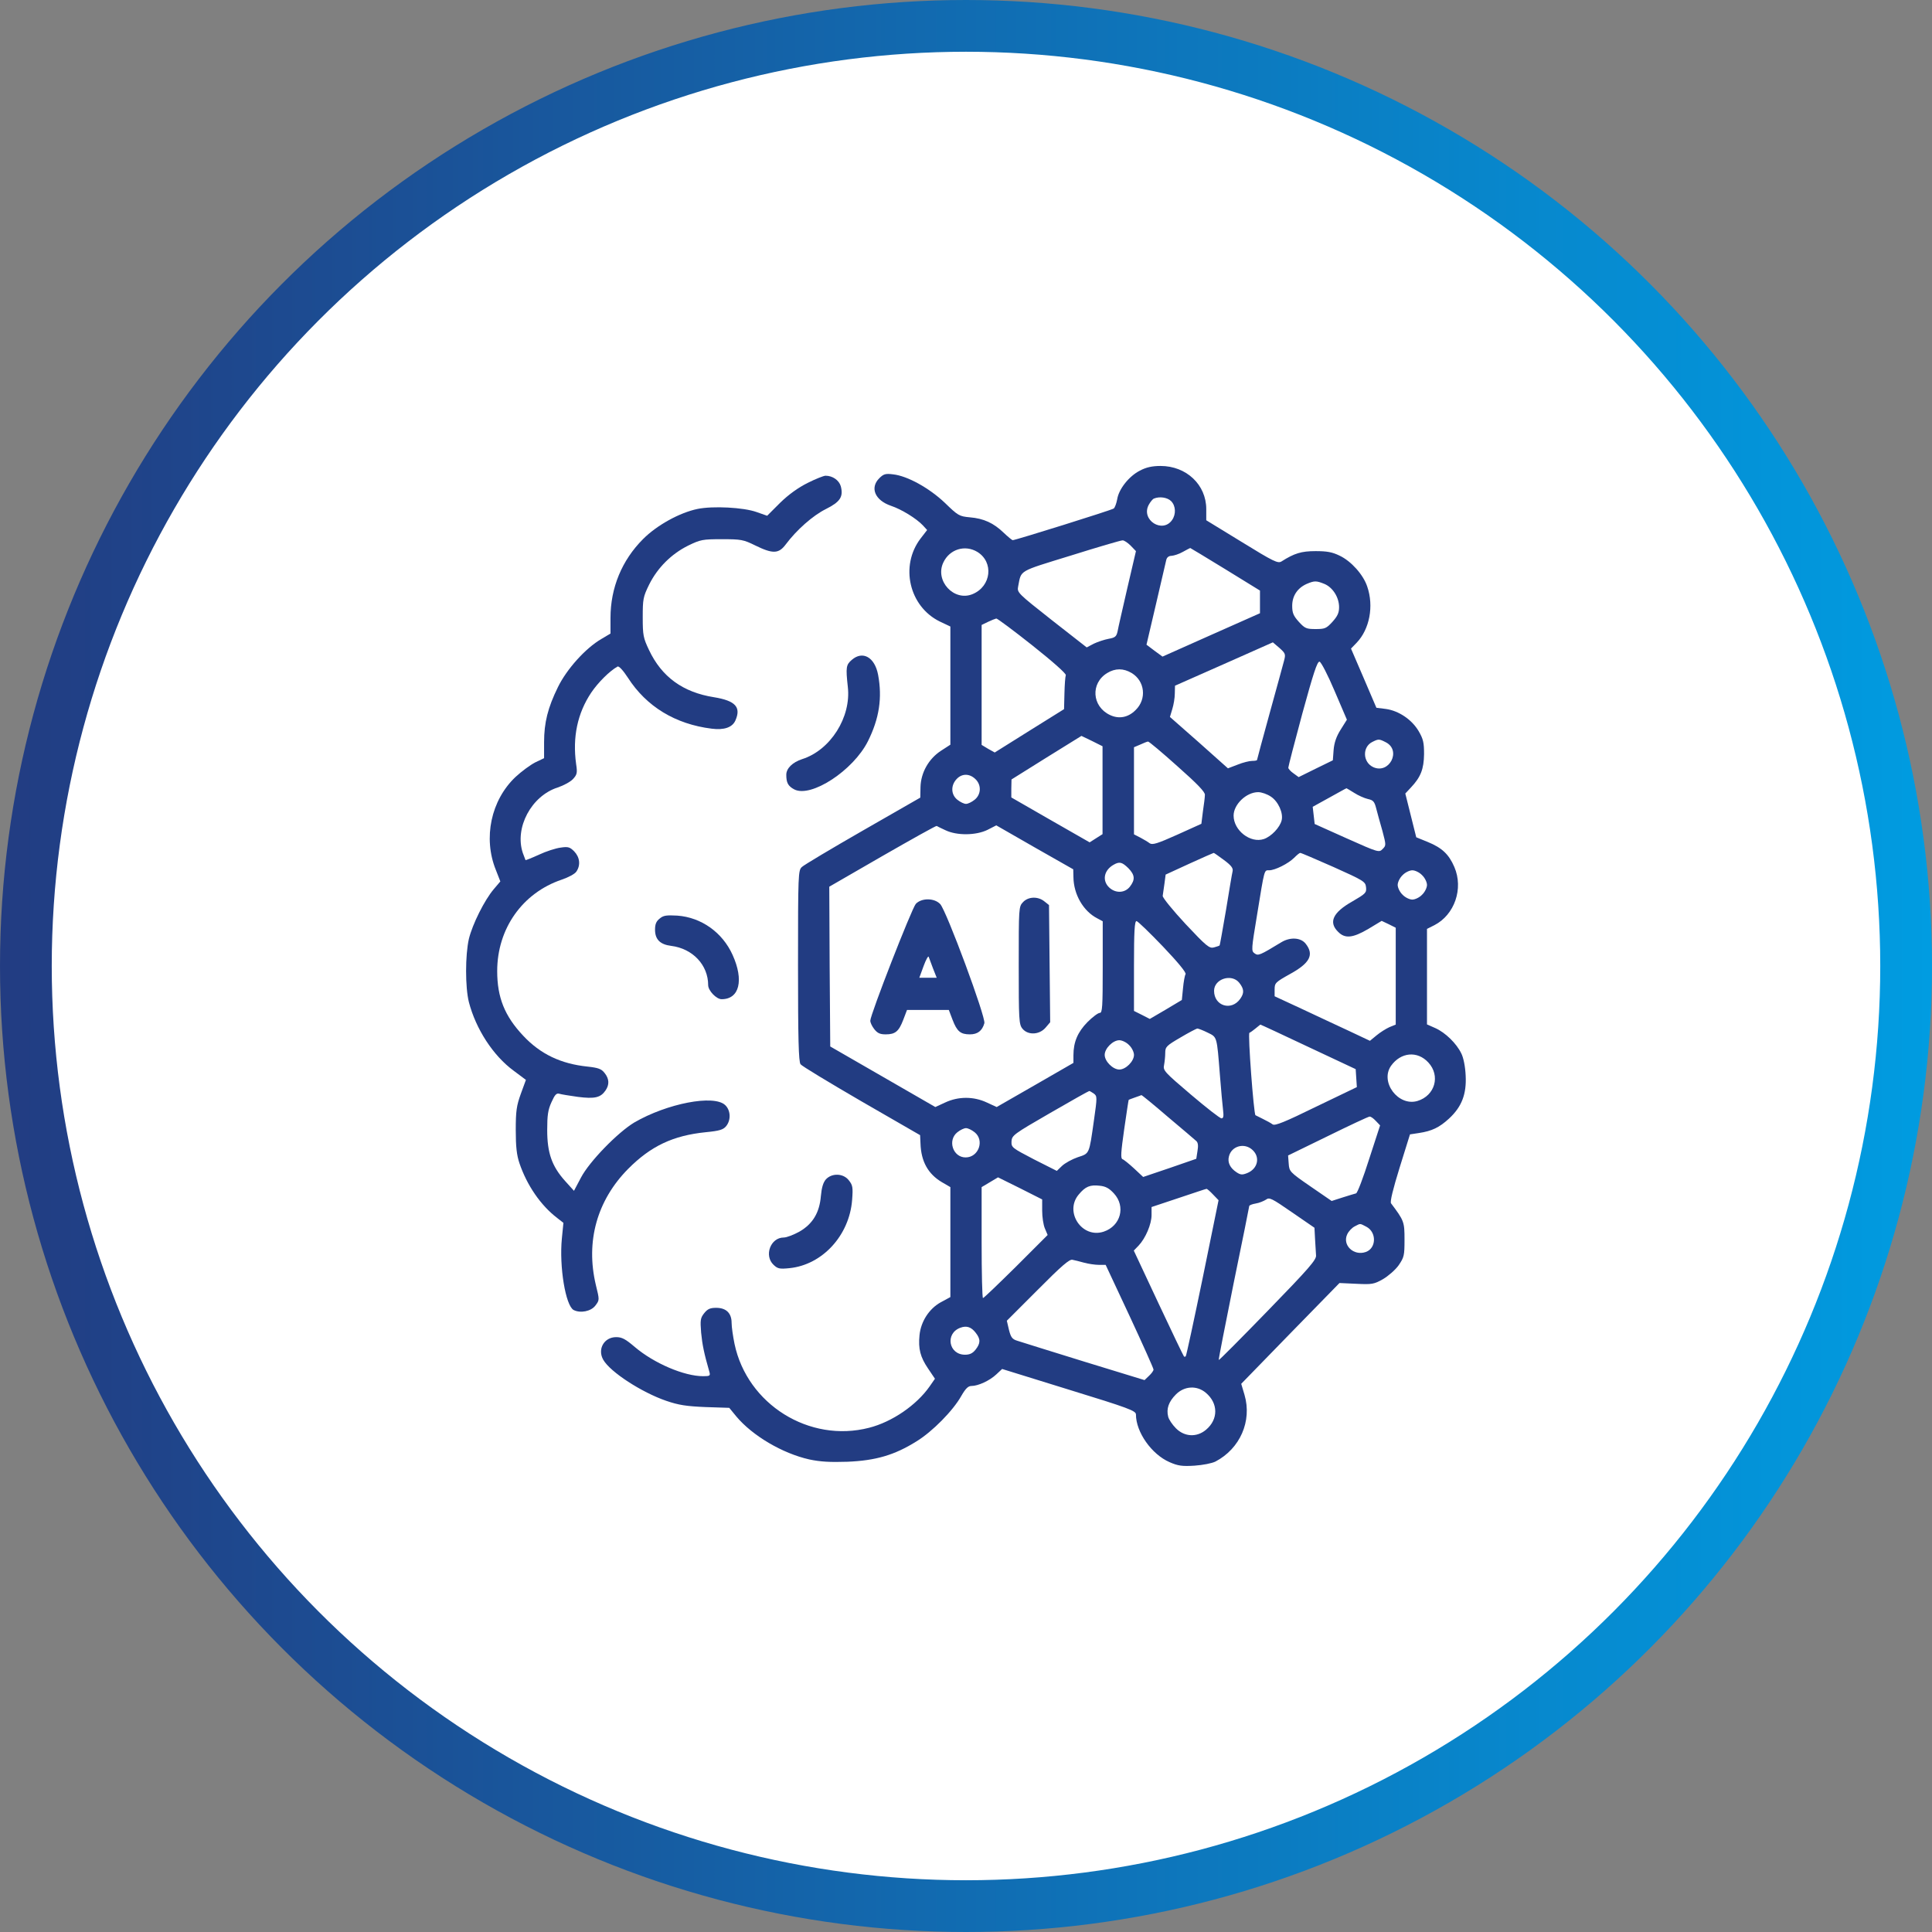 <svg xmlns="http://www.w3.org/2000/svg" width="112" height="112" viewBox="0 0 112 112" fill="none"><rect x="0" y="0" width="112" height="112" fill="#808080" stroke="none"/><circle cx="56" cy="56" r="54.5" fill="white" stroke="url(#paint0_linear_1_228)" stroke-width="3"></circle><g clip-path="url(#clip0_1_228)"><path d="M66.078 27.284C65.455 27.601 64.855 28.348 64.764 28.948C64.719 29.186 64.629 29.435 64.561 29.48C64.447 29.571 58.865 31.315 58.706 31.315C58.672 31.315 58.435 31.122 58.185 30.884C57.597 30.318 57.03 30.058 56.227 29.99C55.604 29.933 55.536 29.888 54.777 29.152C53.871 28.291 52.603 27.589 51.776 27.499C51.335 27.442 51.221 27.476 50.972 27.725C50.417 28.28 50.723 29.005 51.652 29.322C52.263 29.526 53.124 30.058 53.498 30.454L53.747 30.726L53.362 31.224C52.161 32.809 52.705 35.153 54.471 36.025L55.094 36.32V39.739V43.17L54.551 43.522C53.837 43.986 53.384 44.79 53.362 45.628L53.35 46.239L50.032 48.142C48.198 49.195 46.602 50.146 46.488 50.259C46.273 50.452 46.262 50.644 46.262 55.977C46.262 60.224 46.296 61.549 46.409 61.696C46.477 61.798 48.074 62.76 49.942 63.847L53.339 65.806L53.362 66.293C53.396 67.335 53.803 68.06 54.607 68.535L55.094 68.818V72V75.193L54.528 75.499C53.86 75.873 53.384 76.609 53.305 77.401C53.226 78.194 53.35 78.67 53.803 79.338L54.2 79.927L53.894 80.368C53.135 81.455 51.72 82.429 50.383 82.769C46.919 83.663 43.318 81.41 42.582 77.911C42.491 77.469 42.412 76.926 42.412 76.688C42.412 76.122 42.095 75.816 41.517 75.816C41.166 75.816 41.019 75.884 40.827 76.122C40.6 76.405 40.589 76.53 40.645 77.254C40.713 77.956 40.815 78.455 41.121 79.519C41.189 79.757 41.155 79.779 40.758 79.779C39.66 79.779 37.916 79.032 36.807 78.092C36.263 77.628 36.059 77.515 35.72 77.515C35.017 77.515 34.621 78.217 34.972 78.828C35.38 79.542 37.203 80.719 38.618 81.206C39.343 81.455 39.796 81.523 40.894 81.569L42.276 81.614L42.684 82.112C43.623 83.233 45.356 84.252 46.907 84.603C47.541 84.739 48.108 84.773 49.127 84.739C50.769 84.671 51.856 84.354 53.124 83.561C54.052 82.995 55.253 81.772 55.728 80.923C55.977 80.493 56.125 80.346 56.317 80.346C56.702 80.346 57.37 80.04 57.755 79.677L58.095 79.361L61.968 80.561C65.433 81.625 65.852 81.784 65.852 81.999C65.852 83.018 66.757 84.309 67.799 84.762C68.286 84.977 68.535 85.011 69.249 84.966C69.735 84.932 70.256 84.83 70.46 84.728C71.887 83.981 72.589 82.384 72.147 80.867L71.955 80.221L74.797 77.3L77.651 74.378L78.624 74.423C79.542 74.469 79.655 74.446 80.176 74.152C80.481 73.971 80.889 73.62 81.082 73.348C81.399 72.883 81.421 72.781 81.421 71.864C81.421 70.834 81.399 70.766 80.64 69.758C80.572 69.668 80.753 68.931 81.138 67.686L81.738 65.761L82.259 65.682C83.007 65.568 83.437 65.365 84.003 64.844C84.739 64.164 85.022 63.428 84.966 62.352C84.943 61.832 84.841 61.322 84.716 61.073C84.433 60.484 83.788 59.861 83.21 59.601L82.724 59.386V56.623V53.849L83.154 53.633C84.32 53.033 84.852 51.516 84.309 50.259C83.992 49.523 83.595 49.149 82.769 48.81L82.101 48.538L81.784 47.27L81.467 46.001L81.795 45.65C82.361 45.05 82.542 44.586 82.554 43.714C82.554 43.046 82.508 42.842 82.237 42.378C81.84 41.71 81.082 41.2 80.334 41.098L79.791 41.03L79.055 39.309L78.319 37.599L78.647 37.26C79.394 36.478 79.655 35.142 79.258 33.998C79.032 33.319 78.33 32.526 77.651 32.209C77.232 32.005 76.926 31.949 76.269 31.949C75.442 31.949 75.035 32.073 74.287 32.549C74.084 32.674 73.835 32.56 72 31.428L69.928 30.16V29.514C69.928 28.099 68.773 27.012 67.278 27.012C66.791 27.012 66.44 27.091 66.078 27.284ZM67.89 29.05C68.162 29.322 68.184 29.809 67.946 30.148C67.391 30.941 66.135 30.148 66.588 29.276C66.678 29.107 66.814 28.937 66.893 28.903C67.222 28.767 67.675 28.835 67.89 29.05ZM65.546 31.632L65.852 31.949L65.353 34.089C65.082 35.278 64.821 36.399 64.787 36.603C64.719 36.909 64.64 36.965 64.266 37.033C64.028 37.078 63.643 37.203 63.406 37.316L62.998 37.531L60.971 35.946C58.989 34.383 58.955 34.349 59.023 33.998C59.216 33.025 58.989 33.16 62.069 32.209C63.621 31.722 64.968 31.326 65.07 31.326C65.161 31.315 65.376 31.462 65.546 31.632ZM56.657 31.994C57.619 32.583 57.472 33.987 56.385 34.44C55.309 34.893 54.177 33.67 54.687 32.606C55.049 31.836 55.943 31.564 56.657 31.994ZM71.038 33.002L73.042 34.236V34.893V35.55L70.211 36.807L67.391 38.064L66.927 37.724L66.463 37.373L67.007 35.051C67.301 33.772 67.573 32.617 67.607 32.47C67.641 32.311 67.754 32.221 67.924 32.221C68.06 32.209 68.354 32.119 68.569 31.994C68.784 31.87 68.977 31.779 68.999 31.768C69.011 31.768 69.928 32.322 71.038 33.002ZM76.779 33.851C77.266 34.055 77.628 34.633 77.628 35.199C77.628 35.527 77.537 35.72 77.243 36.048C76.892 36.433 76.801 36.467 76.269 36.467C75.737 36.467 75.646 36.433 75.295 36.048C74.978 35.697 74.91 35.527 74.91 35.12C74.91 34.542 75.216 34.089 75.748 33.851C76.201 33.659 76.303 33.659 76.779 33.851ZM59.85 37.418C61.062 38.381 61.809 39.049 61.786 39.139C61.752 39.23 61.718 39.706 61.707 40.204L61.684 41.11L59.669 42.367L57.665 43.623L57.28 43.408L56.906 43.182V39.706V36.229L57.28 36.048C57.472 35.957 57.699 35.867 57.755 35.855C57.823 35.855 58.763 36.557 59.85 37.418ZM74.435 38.313C74.378 38.55 73.993 39.921 73.597 41.37C73.2 42.819 72.872 44.02 72.872 44.054C72.872 44.088 72.748 44.11 72.589 44.11C72.43 44.11 72.057 44.201 71.751 44.325L71.185 44.541L69.509 43.046L67.822 41.562L67.958 41.11C68.037 40.861 68.105 40.453 68.105 40.204L68.116 39.751L70.958 38.494L73.789 37.237L74.174 37.565C74.525 37.882 74.537 37.928 74.435 38.313ZM77.368 40.056L78.081 41.721L77.719 42.299C77.469 42.695 77.345 43.057 77.311 43.476L77.266 44.076L76.269 44.563L75.284 45.05L74.99 44.835C74.82 44.722 74.684 44.563 74.684 44.507C74.684 44.439 75.046 43.035 75.499 41.359C76.133 39.049 76.36 38.335 76.496 38.358C76.586 38.381 76.971 39.117 77.368 40.056ZM65.602 39.015C66.372 39.479 66.486 40.521 65.84 41.155C65.41 41.596 64.866 41.698 64.345 41.449C63.292 40.951 63.213 39.604 64.187 39.015C64.651 38.732 65.127 38.732 65.602 39.015ZM63.915 45.809V48.357L63.541 48.594L63.168 48.832L60.892 47.53L58.627 46.228V45.707L58.638 45.186L60.665 43.918L62.692 42.661L63.304 42.955L63.915 43.261V45.809ZM80.346 43.035C81.251 43.51 80.538 44.892 79.61 44.473C78.998 44.19 78.964 43.306 79.553 43.012C79.915 42.831 79.949 42.831 80.346 43.035ZM68.252 44.416C69.418 45.447 69.871 45.922 69.849 46.081C69.849 46.217 69.792 46.647 69.735 47.032L69.645 47.757L68.241 48.391C67.108 48.9 66.814 48.991 66.655 48.889C66.553 48.81 66.304 48.662 66.112 48.56L65.738 48.368V45.843V43.318L66.112 43.159C66.304 43.069 66.508 42.989 66.553 42.989C66.599 42.978 67.369 43.623 68.252 44.416ZM56.532 45.152C56.906 45.492 56.883 46.058 56.498 46.364C56.328 46.5 56.113 46.602 56 46.602C55.887 46.602 55.672 46.5 55.502 46.364C55.128 46.069 55.105 45.537 55.456 45.163C55.762 44.835 56.193 44.835 56.532 45.152ZM78.511 45.967C78.738 46.115 79.1 46.273 79.293 46.318C79.61 46.386 79.677 46.466 79.779 46.862C79.847 47.122 80.006 47.711 80.142 48.175C80.357 48.991 80.357 49.013 80.153 49.217C79.949 49.432 79.904 49.421 78.081 48.606L76.213 47.768L76.156 47.27L76.099 46.771L77.062 46.239C77.594 45.945 78.036 45.696 78.058 45.696C78.07 45.696 78.273 45.82 78.511 45.967ZM73.676 46.182C74.106 46.466 74.401 47.134 74.299 47.553C74.197 47.972 73.699 48.492 73.268 48.64C72.487 48.9 71.513 48.142 71.513 47.281C71.513 46.636 72.249 45.922 72.94 45.922C73.132 45.922 73.461 46.035 73.676 46.182ZM54.811 48.13C55.468 48.447 56.578 48.436 57.246 48.108L57.755 47.847L59.986 49.127L62.217 50.395L62.228 50.848C62.239 51.844 62.794 52.818 63.609 53.237L63.926 53.407V56.057C63.926 58.378 63.904 58.718 63.757 58.718C63.655 58.718 63.338 58.956 63.043 59.25C62.477 59.827 62.228 60.405 62.228 61.175V61.617L60.008 62.896L57.778 64.176L57.212 63.915C56.442 63.553 55.558 63.553 54.788 63.915L54.222 64.176L51.176 62.42L48.13 60.665L48.096 56.034L48.074 51.403L51.154 49.625C52.852 48.651 54.267 47.858 54.301 47.881C54.335 47.904 54.562 48.017 54.811 48.13ZM70.947 49.851C71.377 50.168 71.491 50.327 71.457 50.497C71.423 50.633 71.253 51.641 71.072 52.761C70.879 53.871 70.721 54.8 70.698 54.811C70.675 54.834 70.528 54.879 70.37 54.924C70.109 54.992 69.939 54.856 68.728 53.566C67.992 52.773 67.391 52.037 67.403 51.935C67.414 51.833 67.459 51.516 67.505 51.221L67.573 50.701L68.954 50.066C69.701 49.727 70.336 49.444 70.358 49.444C70.37 49.432 70.641 49.625 70.947 49.851ZM77.3 50.259C79.066 51.052 79.157 51.108 79.191 51.437C79.225 51.754 79.168 51.81 78.387 52.263C77.266 52.897 77.005 53.464 77.571 54.018C77.968 54.426 78.421 54.381 79.326 53.849L80.097 53.384L80.504 53.577L80.912 53.781V56.589V59.397L80.549 59.544C80.346 59.635 80.006 59.85 79.802 60.02L79.417 60.337L78.217 59.771C77.549 59.465 76.303 58.876 75.454 58.48L73.891 57.755V57.359C73.891 56.985 73.936 56.94 74.786 56.464C75.941 55.83 76.19 55.343 75.692 54.709C75.409 54.347 74.797 54.313 74.287 54.619C73.019 55.389 72.94 55.422 72.725 55.264C72.532 55.128 72.544 55.026 72.872 53.045C73.314 50.327 73.28 50.452 73.574 50.452C73.914 50.452 74.684 50.066 75.023 49.727C75.182 49.568 75.329 49.444 75.375 49.444C75.409 49.432 76.269 49.806 77.3 50.259ZM65.41 50.327C65.795 50.723 65.817 50.995 65.5 51.403C65.206 51.776 64.674 51.799 64.3 51.448C63.881 51.052 63.994 50.452 64.549 50.135C64.9 49.931 65.047 49.976 65.41 50.327ZM82.44 50.735C82.599 50.882 82.724 51.142 82.724 51.301C82.724 51.459 82.599 51.72 82.44 51.867C82.293 52.026 82.033 52.15 81.874 52.15C81.716 52.15 81.455 52.026 81.308 51.867C81.15 51.72 81.025 51.459 81.025 51.301C81.025 51.142 81.15 50.882 81.308 50.735C81.455 50.576 81.716 50.452 81.874 50.452C82.033 50.452 82.293 50.576 82.44 50.735ZM67.414 54.868C68.286 55.785 68.784 56.385 68.728 56.476C68.682 56.544 68.614 56.917 68.58 57.291L68.513 57.97L67.584 58.525L66.655 59.069L66.191 58.831L65.738 58.605V56C65.738 53.996 65.772 53.396 65.885 53.396C65.953 53.396 66.644 54.064 67.414 54.868ZM71.842 56.974C72.125 57.336 72.136 57.563 71.898 57.902C71.389 58.627 70.381 58.321 70.381 57.438C70.381 56.747 71.4 56.419 71.842 56.974ZM75.839 60.688L78.59 61.979L78.624 62.5L78.658 63.021L76.303 64.153C74.48 65.047 73.914 65.274 73.778 65.183C73.687 65.115 73.427 64.968 73.212 64.866C72.997 64.753 72.793 64.662 72.781 64.651C72.68 64.583 72.329 59.907 72.43 59.873C72.487 59.85 72.646 59.737 72.781 59.624C72.929 59.499 73.053 59.408 73.065 59.397C73.087 59.397 74.333 59.975 75.839 60.688ZM70.007 59.861C70.562 60.133 70.539 60.042 70.721 62.341C70.788 63.179 70.868 64.085 70.902 64.346C70.947 64.708 70.924 64.832 70.811 64.832C70.721 64.832 69.928 64.21 69.033 63.451C67.505 62.149 67.414 62.058 67.482 61.741C67.516 61.56 67.55 61.243 67.55 61.039C67.55 60.688 67.618 60.62 68.433 60.145C68.909 59.861 69.35 59.635 69.407 59.624C69.464 59.624 69.735 59.725 70.007 59.861ZM65.455 60.586C65.614 60.733 65.738 60.994 65.738 61.152C65.738 61.526 65.263 62.002 64.889 62.002C64.515 62.002 64.04 61.526 64.04 61.152C64.04 60.779 64.515 60.303 64.889 60.303C65.047 60.303 65.308 60.428 65.455 60.586ZM82.803 61.594C83.516 62.364 83.188 63.519 82.169 63.825C81.059 64.153 79.983 62.726 80.64 61.786C81.206 60.994 82.169 60.903 82.803 61.594ZM63.406 63.394C63.609 63.541 63.609 63.598 63.417 64.946C63.134 66.939 63.168 66.859 62.477 67.086C62.149 67.199 61.741 67.425 61.571 67.584L61.265 67.878L59.941 67.21C58.661 66.542 58.627 66.52 58.638 66.169C58.661 65.817 58.752 65.75 60.869 64.527C62.081 63.825 63.111 63.247 63.145 63.247C63.179 63.247 63.292 63.315 63.406 63.394ZM67.697 64.742C68.524 65.433 69.26 66.067 69.35 66.146C69.452 66.237 69.475 66.418 69.418 66.735L69.35 67.176L67.81 67.709L66.27 68.23L65.75 67.743C65.455 67.471 65.149 67.222 65.07 67.199C64.957 67.154 64.98 66.803 65.172 65.455C65.308 64.515 65.421 63.757 65.433 63.757C65.444 63.745 65.614 63.689 65.795 63.621C65.987 63.553 66.157 63.496 66.168 63.485C66.191 63.474 66.882 64.04 67.697 64.742ZM79.757 64.98L80.006 65.24L79.372 67.188C79.032 68.263 78.692 69.158 78.613 69.181C78.534 69.203 78.183 69.305 77.832 69.418L77.198 69.622L75.963 68.773C74.763 67.946 74.74 67.912 74.707 67.448L74.672 66.984L76.971 65.863C78.239 65.24 79.326 64.731 79.394 64.731C79.462 64.719 79.621 64.832 79.757 64.98ZM56.498 65.636C57.087 66.101 56.736 67.097 55.977 67.097C55.241 67.097 54.913 66.101 55.502 65.636C55.672 65.501 55.887 65.399 56 65.399C56.113 65.399 56.328 65.501 56.498 65.636ZM72.612 66.667C73.065 67.086 72.917 67.754 72.306 68.003C72.023 68.116 71.921 68.116 71.683 67.958C71.309 67.709 71.151 67.391 71.242 67.04C71.389 66.429 72.147 66.225 72.612 66.667ZM60.416 70.188C60.416 70.551 60.484 71.015 60.575 71.219L60.733 71.593L58.899 73.427C57.891 74.423 57.03 75.25 56.985 75.25C56.94 75.25 56.906 73.801 56.906 72.034V68.818L57.382 68.535L57.857 68.252L59.137 68.886L60.416 69.532V70.188ZM64.572 69.181C65.274 69.939 64.968 71.072 63.983 71.4C62.726 71.819 61.684 70.256 62.534 69.249C62.919 68.784 63.19 68.671 63.757 68.739C64.096 68.773 64.3 68.886 64.572 69.181ZM70.324 69.249L70.641 69.577L69.724 74.072C69.215 76.541 68.773 78.591 68.739 78.624C68.705 78.658 68.66 78.658 68.637 78.636C68.603 78.602 67.935 77.209 67.154 75.544L65.727 72.498L66.01 72.204C66.406 71.785 66.757 70.97 66.757 70.438V69.973L68.32 69.452C69.169 69.169 69.905 68.92 69.939 68.92C69.973 68.909 70.143 69.056 70.324 69.249ZM76.235 71.83C76.258 72.181 76.28 72.612 76.292 72.77C76.326 73.019 75.884 73.529 73.506 75.975C71.955 77.571 70.675 78.862 70.653 78.84C70.63 78.828 71.026 76.824 71.513 74.401C72.011 71.978 72.419 69.962 72.419 69.917C72.419 69.871 72.589 69.803 72.793 69.769C73.008 69.736 73.268 69.622 73.393 69.543C73.585 69.396 73.721 69.464 74.899 70.279L76.201 71.174L76.235 71.83ZM79.213 71.117C79.813 71.434 79.791 72.362 79.179 72.578C78.477 72.827 77.798 72.181 78.103 71.547C78.183 71.377 78.375 71.174 78.534 71.094C78.885 70.913 78.817 70.913 79.213 71.117ZM62.851 73.201C63.1 73.268 63.485 73.325 63.7 73.325H64.096L65.489 76.303C66.248 77.934 66.871 79.326 66.871 79.394C66.871 79.462 66.757 79.621 66.61 79.757L66.35 80.006L62.839 78.93C60.914 78.33 59.182 77.798 58.989 77.73C58.684 77.639 58.604 77.537 58.491 77.096L58.367 76.564L60.156 74.775C61.537 73.382 62.002 72.985 62.171 73.031C62.296 73.053 62.602 73.132 62.851 73.201ZM56.566 77.266C56.849 77.628 56.849 77.866 56.555 78.24C56.385 78.455 56.215 78.534 55.943 78.534C54.992 78.534 54.777 77.3 55.672 76.971C56.034 76.835 56.306 76.926 56.566 77.266ZM69.905 80.742C70.63 81.353 70.63 82.282 69.917 82.882C69.384 83.335 68.671 83.301 68.173 82.803C67.958 82.588 67.754 82.282 67.72 82.123C67.607 81.671 67.743 81.263 68.173 80.832C68.66 80.346 69.384 80.3 69.905 80.742Z" fill="#223C82"></path><path d="M59.306 52.297C59.057 52.558 59.057 52.626 59.057 55.966C59.057 59.125 59.069 59.386 59.273 59.635C59.59 60.02 60.246 59.997 60.609 59.578L60.88 59.261L60.846 55.864L60.812 52.467L60.541 52.252C60.178 51.957 59.612 51.969 59.306 52.297Z" fill="#223C82"></path><path d="M53.09 52.399C52.852 52.671 50.452 58.82 50.452 59.171C50.452 59.284 50.553 59.499 50.689 59.669C50.87 59.895 51.018 59.963 51.346 59.963C51.901 59.963 52.105 59.794 52.365 59.114L52.58 58.548H53.792H55.004L55.219 59.114C55.479 59.794 55.683 59.963 56.227 59.963C56.668 59.963 56.94 59.76 57.064 59.318C57.166 59.001 54.868 52.796 54.505 52.411C54.166 52.048 53.418 52.048 53.09 52.399ZM54.086 56.136L54.301 56.68H53.803H53.294L53.543 56C53.679 55.627 53.815 55.389 53.837 55.468C53.86 55.536 53.973 55.842 54.086 56.136Z" fill="#223C82"></path><path d="M46.817 27.997C46.273 28.269 45.718 28.665 45.22 29.152L44.473 29.899L43.861 29.684C43.102 29.412 41.325 29.322 40.441 29.503C39.4 29.718 38.086 30.443 37.282 31.247C36.048 32.481 35.391 34.078 35.391 35.822V36.727L34.859 37.044C33.942 37.577 32.855 38.788 32.345 39.83C31.756 41.03 31.541 41.891 31.541 43.035V43.952L31.02 44.201C30.737 44.348 30.228 44.722 29.888 45.039C28.461 46.386 27.997 48.583 28.744 50.429L29.005 51.097L28.631 51.538C28.087 52.173 27.385 53.588 27.182 54.426C26.966 55.377 26.966 57.234 27.182 58.095C27.589 59.657 28.586 61.197 29.775 62.069L30.488 62.602L30.194 63.406C29.945 64.096 29.899 64.402 29.899 65.512C29.899 66.486 29.956 66.972 30.114 67.437C30.545 68.705 31.337 69.871 32.3 70.607L32.662 70.89L32.572 71.796C32.413 73.438 32.787 75.68 33.251 75.941C33.647 76.145 34.27 76.02 34.519 75.68C34.757 75.363 34.757 75.363 34.542 74.491C33.942 71.966 34.61 69.588 36.41 67.765C37.724 66.44 39.015 65.829 40.906 65.636C41.721 65.557 41.925 65.489 42.095 65.285C42.389 64.923 42.355 64.357 42.038 64.062C41.381 63.44 38.664 63.972 36.773 65.07C35.81 65.648 34.168 67.335 33.681 68.263L33.274 69.033L32.753 68.456C31.994 67.607 31.722 66.837 31.722 65.512C31.722 64.651 31.768 64.334 31.971 63.892C32.164 63.462 32.255 63.36 32.424 63.406C32.526 63.44 33.013 63.519 33.5 63.587C34.474 63.711 34.814 63.632 35.097 63.224C35.335 62.885 35.323 62.545 35.051 62.205C34.87 61.968 34.689 61.9 34.066 61.832C32.515 61.673 31.326 61.107 30.33 60.042C29.254 58.899 28.823 57.823 28.823 56.294C28.823 53.837 30.284 51.765 32.56 50.995C32.934 50.87 33.319 50.667 33.41 50.531C33.67 50.157 33.613 49.693 33.285 49.353C33.036 49.104 32.934 49.07 32.492 49.138C32.221 49.172 31.654 49.353 31.247 49.546C30.828 49.738 30.477 49.874 30.465 49.863C30.454 49.84 30.386 49.659 30.307 49.444C29.82 47.983 30.805 46.137 32.334 45.65C32.673 45.537 33.07 45.322 33.217 45.163C33.455 44.903 33.477 44.801 33.398 44.291C33.183 42.729 33.477 41.347 34.27 40.158C34.666 39.57 35.335 38.901 35.799 38.641C35.878 38.596 36.127 38.867 36.399 39.286C37.475 40.962 39.151 41.981 41.257 42.242C41.97 42.333 42.446 42.174 42.627 41.778C42.978 40.996 42.638 40.623 41.393 40.419C39.592 40.136 38.358 39.241 37.622 37.678C37.294 36.988 37.26 36.829 37.26 35.788C37.26 34.734 37.282 34.599 37.633 33.885C38.12 32.911 38.913 32.119 39.887 31.632C40.611 31.281 40.725 31.258 41.846 31.258C42.967 31.258 43.091 31.281 43.782 31.62C44.801 32.119 45.141 32.107 45.548 31.564C46.182 30.715 47.122 29.888 47.87 29.514C48.708 29.095 48.9 28.801 48.742 28.189C48.64 27.838 48.266 27.578 47.858 27.578C47.745 27.578 47.27 27.77 46.817 27.997Z" fill="#223C82"></path><path d="M49.376 38.256C49.047 38.539 49.025 38.686 49.149 39.819C49.353 41.574 48.142 43.488 46.5 44.008C45.945 44.19 45.582 44.541 45.582 44.914C45.582 45.379 45.684 45.571 46.047 45.764C47.02 46.262 49.466 44.665 50.316 42.967C50.972 41.653 51.154 40.453 50.904 39.117C50.712 38.098 50.01 37.701 49.376 38.256Z" fill="#223C82"></path><path d="M38.245 53.248C38.041 53.407 37.973 53.577 37.973 53.894C37.973 54.46 38.267 54.755 38.913 54.834C40.158 54.992 41.053 55.943 41.053 57.11C41.053 57.427 41.529 57.925 41.834 57.925C42.865 57.925 43.136 56.827 42.468 55.355C41.88 54.052 40.657 53.181 39.264 53.079C38.63 53.045 38.46 53.067 38.245 53.248Z" fill="#223C82"></path><path d="M47.881 68.365C47.722 68.546 47.632 68.841 47.587 69.339C47.507 70.302 47.111 70.958 46.341 71.4C46.013 71.581 45.605 71.74 45.435 71.74C44.665 71.74 44.28 72.793 44.846 73.325C45.084 73.552 45.197 73.574 45.764 73.517C47.677 73.325 49.24 71.615 49.398 69.566C49.455 68.829 49.432 68.705 49.206 68.422C48.889 68.014 48.232 67.992 47.881 68.365Z" fill="#223C82"></path></g><defs><linearGradient id="paint0_linear_1_228" x1="0" y1="56" x2="112" y2="56" gradientUnits="userSpaceOnUse"><stop stop-color="#223C82"></stop><stop offset="1" stop-color="#009CE1"></stop></linearGradient><clipPath id="clip0_1_228"><rect width="57.977" height="57.977" fill="white" transform="translate(27.012 27.012)"></rect></clipPath></defs></svg>